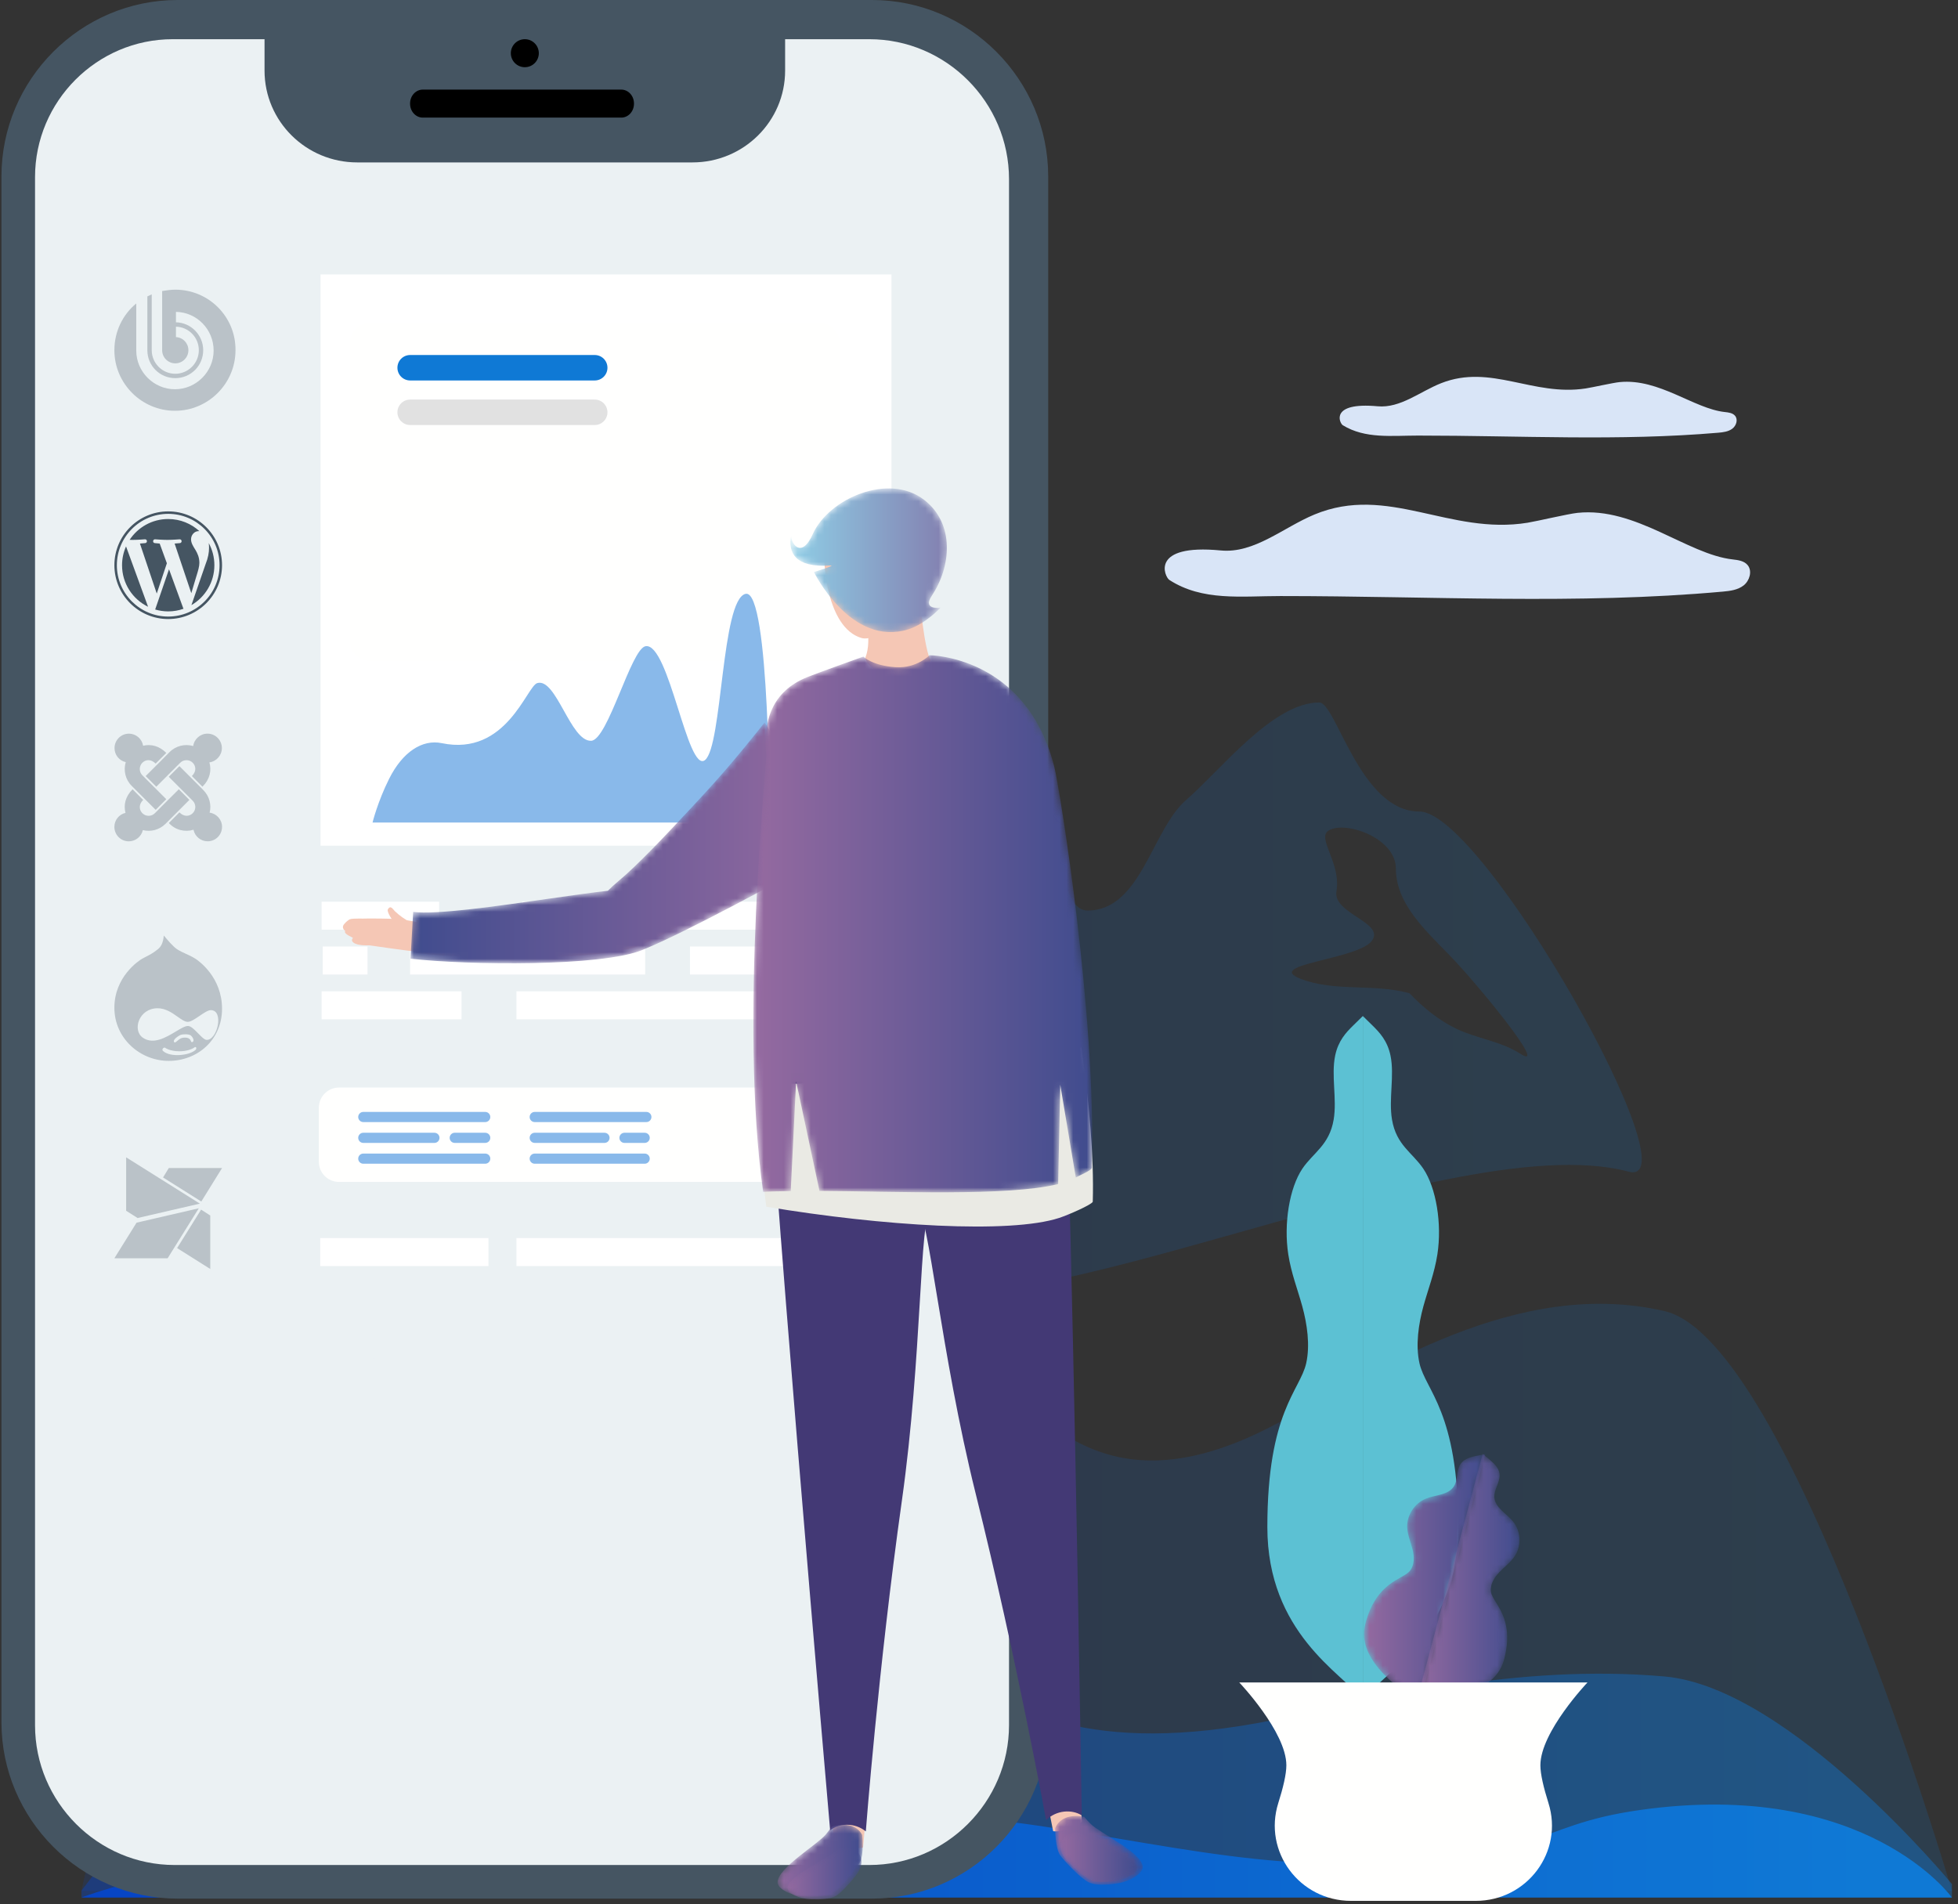 <svg width="291" height="283" viewBox="0 0 291 283" fill="none" xmlns="http://www.w3.org/2000/svg">
<rect x="0" y="0" width="291" height="283" fill="#333333" stroke="none"/>
<g id="Group 13">
<g id="Group 24">
<path id="Fill 3465" opacity="0.158" fill-rule="evenodd" clip-rule="evenodd" d="M137.981 190.031C127.87 175.663 117.003 162.138 95.353 163.174C36.102 166.008 12.102 281.008 12.102 281.008L290.102 281.007C290.102 281.007 266.034 199.183 247.402 194.858C225.524 189.782 204.794 203.642 189.417 211.751C161.802 226.314 150.747 208.173 137.981 190.031Z" fill="url(#paint0_linear_2468_2108)"/>
<path id="Fill 3464" opacity="0.158" fill-rule="evenodd" clip-rule="evenodd" d="M225.929 156.591C223.025 154.722 219.55 154.378 216.456 152.896C213.828 151.638 211.494 149.721 209.489 147.618C204.187 146.128 198.412 147.463 193.265 145.454C187.762 143.305 201.87 142.622 203.908 139.796C205.855 137.092 198.06 135.781 198.624 132.477C199.349 128.229 195.631 124.562 197.465 123.431C199.911 121.922 207.458 124.51 207.458 129.087C207.458 134.27 211.772 138.202 215.481 142.017C219.691 146.348 230.4 159.47 225.929 156.591ZM134.113 135.669C128.409 135.16 123.87 131.206 118.202 132.486C111.543 133.989 85.973 126.281 94.852 124.766C102.242 123.503 109.022 120.146 116.385 118.81C119.132 118.309 138.457 102.67 138.457 120.543C138.457 122.593 133.165 123.735 134.686 125.116C148.637 137.795 139.263 136.13 134.113 135.669ZM72.879 90.792C71 96.905 76.802 105.692 76.256 111.925C75.071 125.39 67.013 134.469 54.937 132.803C51.255 132.295 49.635 128.228 50.069 124.383C50.829 117.677 56.815 114.652 59.611 108.854C62.322 103.23 61.988 95.408 62.143 89.147C62.384 79.517 83 67 83 67C83 67 74.535 85.402 72.879 90.792ZM210.963 120.609C202.109 120.609 198.594 104.401 196.061 104.401C189.172 104.401 181.413 114.458 176.294 118.884C171.176 123.31 169.58 135.321 161.636 135.321C156.156 135.321 158.461 116.278 145.34 108.129C143.182 106.788 127.518 94.451 125.397 93.058C123.179 91.602 112.213 86.144 110.505 84.156C104.371 77.017 89.524 50 79.889 50C74.263 50 52.104 93.248 47.37 94.479C44.452 95.237 41.352 94.801 38.342 95.052C27.403 95.96 13.127 135.8 10.399 146.383C8.613 153.308 -1.764 182.916 12.133 179.034C53.696 167.419 82.319 118.972 132.536 188.432C143.236 203.231 214.468 166.737 242.026 174.126C252.157 176.841 220.466 120.609 210.963 120.609Z" fill="url(#paint1_linear_2468_2108)"/>
<path id="Fill 4060" fill-rule="evenodd" clip-rule="evenodd" d="M257.529 83.143C250.742 82.384 243.115 75.31 234.447 76.22C233.04 76.369 228.429 77.461 227.033 77.687C215.438 79.573 206.262 71.94 195.359 76.465C190.697 78.4 186.425 82.289 181.428 81.807C170.849 80.786 173.085 85.734 173.787 86.187C178.711 89.375 184.505 88.583 190.305 88.583C212.683 88.583 234.312 89.887 256.044 87.925C257.133 87.826 258.279 87.683 259.151 86.996C260.02 86.309 260.45 84.889 259.758 84.011C259.24 83.355 258.339 83.234 257.529 83.143Z" fill="#D9E5F7"/>
<path id="Fill 4063" fill-rule="evenodd" clip-rule="evenodd" d="M256.356 61.237C251.754 60.749 246.582 56.202 240.705 56.787C239.75 56.881 236.622 57.584 235.676 57.729C227.812 58.943 221.589 54.036 214.196 56.944C211.034 58.188 208.138 60.689 204.748 60.38C197.575 59.722 199.091 62.902 199.566 63.195C202.905 65.244 206.835 64.734 210.768 64.734C225.944 64.734 240.612 65.574 255.35 64.312C256.087 64.249 256.866 64.156 257.455 63.714C258.047 63.274 258.338 62.361 257.868 61.795C257.518 61.372 256.906 61.296 256.356 61.237Z" fill="#D9E5F7"/>
<path id="Fill 3466" opacity="0.398" fill-rule="evenodd" clip-rule="evenodd" d="M137.981 247.313C127.87 241.835 117.141 237.071 95.353 237.071C43 237.071 12.102 281.008 12.102 281.008V282.008L290.102 282.007V280.008C290.102 280.008 266.034 250.803 247.402 249.155C225.524 247.218 204.794 252.504 189.417 255.596C161.802 261.149 150.747 254.232 137.981 247.313Z" fill="url(#paint2_linear_2468_2108)"/>
<path id="Fill 3683" fill-rule="evenodd" clip-rule="evenodd" d="M198.11 276.929C177.92 276.929 155.042 269.678 135.827 269.783C109.09 269.931 96.992 277.169 77.738 275.712C35.986 272.555 12.102 282.008 12.102 282.008H290.102C290.102 282.008 277.374 264.26 243.769 268.994C226.833 271.38 229.962 276.929 198.11 276.929Z" fill="url(#paint3_linear_2468_2108)"/>
<g id="Group 6">
<path id="Fill 505" fill-rule="evenodd" clip-rule="evenodd" d="M198.437 156.863C197.816 159.828 198.724 163.342 198.211 166.388C197.568 170.198 195.178 171.288 193.557 173.691C191.64 176.537 190.762 181.871 191.464 186.415C191.9 189.229 192.847 191.593 193.555 194.175C194.263 196.759 194.73 199.924 194.127 202.609C193.217 206.657 188.355 209.8 188.355 226.957C188.355 242.616 199.409 248.706 202.546 252.54V151L201.128 152.39C200.052 153.442 198.896 154.668 198.437 156.863Z" fill="#5CC1D3"/>
<path id="Fill 506" fill-rule="evenodd" clip-rule="evenodd" d="M211.536 194.175C212.244 191.593 213.191 189.229 213.627 186.415C214.329 181.871 213.451 176.537 211.533 173.691C209.913 171.288 207.521 170.198 206.88 166.388C206.367 163.342 207.275 159.828 206.654 156.863C206.195 154.668 205.036 153.442 203.964 152.39L202.545 151V252.54C205.679 248.706 216.735 242.616 216.735 226.957C216.735 209.8 211.871 206.657 210.964 202.609C210.361 199.924 210.828 196.759 211.536 194.175Z" fill="#5CC1D3"/>
<g id="Group 509">
<mask id="mask0_2468_2108" style="mask-type:luminance" maskUnits="userSpaceOnUse" x="202" y="216" width="19" height="38">
<path id="Clip 508" fill-rule="evenodd" clip-rule="evenodd" d="M217.148 217.471C216.404 218.441 216.733 219.906 216.06 220.927C215.215 222.206 213.346 222.151 211.917 222.726C210.225 223.409 209.061 225.202 209.139 227.007C209.189 228.121 209.66 229.17 209.93 230.254C210.203 231.339 210.241 232.59 209.538 233.463C208.474 234.778 204.58 235.008 202.919 241.315C201.404 247.069 208.976 251.409 210.92 253.414L220.748 216.097L219.566 216.338C218.672 216.52 217.7 216.751 217.148 217.471Z" fill="white"/>
</mask>
<g mask="url(#mask0_2468_2108)">
<path id="Fill 507" fill-rule="evenodd" clip-rule="evenodd" d="M217.148 217.471C216.404 218.441 216.733 219.906 216.06 220.927C215.215 222.206 213.346 222.151 211.917 222.726C210.225 223.409 209.061 225.202 209.139 227.007C209.189 228.121 209.66 229.17 209.93 230.254C210.203 231.339 210.241 232.59 209.538 233.463C208.474 234.778 204.58 235.008 202.919 241.315C201.404 247.069 208.976 251.409 210.92 253.414L220.748 216.097L219.566 216.338C218.672 216.52 217.7 216.751 217.148 217.471Z" fill="url(#paint4_linear_2468_2108)"/>
</g>
</g>
<g id="Group 512">
<mask id="mask1_2468_2108" style="mask-type:luminance" maskUnits="userSpaceOnUse" x="210" y="216" width="16" height="38">
<path id="Clip 511" fill-rule="evenodd" clip-rule="evenodd" d="M222.094 222.539C222.006 221.323 223.035 220.203 222.86 218.996C222.731 218.102 221.984 217.432 221.284 216.841L220.357 216.06L210.385 253.378C213.112 252.565 221.99 252.43 223.529 246.673C225.212 240.369 221.879 238.289 221.596 236.629C221.408 235.528 222.068 234.452 222.852 233.638C223.636 232.822 224.577 232.135 225.181 231.183C226.153 229.646 226.018 227.52 224.861 226.11C223.883 224.917 222.2 224.061 222.094 222.539Z" fill="white"/>
</mask>
<g mask="url(#mask1_2468_2108)">
<path id="Fill 510" fill-rule="evenodd" clip-rule="evenodd" d="M222.094 222.539C222.006 221.323 223.035 220.203 222.86 218.996C222.731 218.102 221.984 217.432 221.284 216.841L220.357 216.06L210.385 253.378C213.112 252.565 221.99 252.43 223.529 246.673C225.212 240.369 221.879 238.289 221.596 236.629C221.408 235.528 222.068 234.452 222.852 233.638C223.636 232.822 224.577 232.135 225.181 231.183C226.153 229.646 226.018 227.52 224.861 226.11C223.883 224.917 222.2 224.061 222.094 222.539Z" fill="url(#paint5_linear_2468_2108)"/>
</g>
</g>
<path id="Fill 513" fill-rule="evenodd" clip-rule="evenodd" d="M184.182 250.044C184.182 250.044 191.18 257.401 191.18 262.353C191.18 263.677 190.697 265.701 189.981 267.961C187.704 275.174 193.114 282.504 200.805 282.504H219.308C227.003 282.504 232.409 275.174 230.132 267.961C229.419 265.701 228.934 263.677 228.934 262.353C228.934 257.401 235.934 250.044 235.934 250.044H184.182Z" fill="#FFFFFE"/>
</g>
</g>
<g id="Group 23">
<path id="Fill 585" fill-rule="evenodd" clip-rule="evenodd" d="M129.596 0H26.401C11.998 0 0.216 11.8 0.216 26.224V255.942C0.216 270.364 11.999 282.168 26.403 282.168H129.599C144.003 282.168 155.785 270.364 155.785 255.942V26.228C155.785 11.803 144 0 129.596 0Z" fill="#455562"/>
<path id="Fill 586" fill-rule="evenodd" clip-rule="evenodd" d="M129.198 5.826H25.662C14.412 5.826 5.207 15.047 5.207 26.319V256.4C5.207 267.826 14.539 277.173 25.945 277.173H129.2C140.618 277.173 149.962 267.814 149.962 256.372V26.632C149.962 15.189 140.618 5.826 129.198 5.826Z" fill="#EBF1F3"/>
<path id="Fill 255" fill-rule="evenodd" clip-rule="evenodd" d="M119.141 175.655H50.385C48.728 175.655 47.385 174.313 47.385 172.655V164.629C47.385 162.973 48.728 161.629 50.385 161.629H119.141C120.798 161.629 122.141 162.973 122.141 164.629V172.655C122.141 174.313 120.798 175.655 119.141 175.655Z" fill="#FFFFFE"/>
<path id="Fill 257" fill-rule="evenodd" clip-rule="evenodd" d="M72.113 166.761H53.994C53.577 166.761 53.238 166.423 53.238 166.006C53.238 165.589 53.577 165.251 53.994 165.251H72.113C72.53 165.251 72.869 165.589 72.869 166.006C72.869 166.423 72.53 166.761 72.113 166.761Z" fill="#89B9EA"/>
<path id="Fill 258" fill-rule="evenodd" clip-rule="evenodd" d="M64.564 169.857H53.994C53.577 169.857 53.238 169.519 53.238 169.102C53.238 168.685 53.577 168.347 53.994 168.347H64.564C64.981 168.347 65.319 168.685 65.319 169.102C65.319 169.519 64.981 169.857 64.564 169.857Z" fill="#89B9EA"/>
<path id="Fill 259" fill-rule="evenodd" clip-rule="evenodd" d="M72.113 169.857H67.584C67.167 169.857 66.828 169.519 66.828 169.102C66.828 168.685 67.167 168.347 67.584 168.347H72.113C72.53 168.347 72.869 168.685 72.869 169.102C72.869 169.519 72.53 169.857 72.113 169.857Z" fill="#89B9EA"/>
<path id="Fill 260" fill-rule="evenodd" clip-rule="evenodd" d="M72.113 172.951H53.994C53.577 172.951 53.238 172.613 53.238 172.195C53.238 171.779 53.577 171.441 53.994 171.441H72.113C72.53 171.441 72.869 171.779 72.869 172.195C72.869 172.613 72.53 172.951 72.113 172.951Z" fill="#89B9EA"/>
<path id="Fill 261" fill-rule="evenodd" clip-rule="evenodd" d="M96.063 166.761H79.471C79.054 166.761 78.716 166.423 78.716 166.006C78.716 165.589 79.054 165.251 79.471 165.251H96.063C96.479 165.251 96.817 165.589 96.817 166.006C96.817 166.423 96.479 166.761 96.063 166.761Z" fill="#89B9EA"/>
<path id="Fill 262" fill-rule="evenodd" clip-rule="evenodd" d="M89.838 169.857H79.471C79.054 169.857 78.716 169.519 78.716 169.102C78.716 168.685 79.054 168.347 79.471 168.347H89.838C90.256 168.347 90.594 168.685 90.594 169.102C90.594 169.519 90.256 169.857 89.838 169.857Z" fill="#89B9EA"/>
<path id="Fill 263" fill-rule="evenodd" clip-rule="evenodd" d="M95.812 169.857H92.81C92.393 169.857 92.055 169.519 92.055 169.102C92.055 168.685 92.393 168.347 92.81 168.347H95.812C96.229 168.347 96.567 168.685 96.567 169.102C96.567 169.519 96.229 169.857 95.812 169.857Z" fill="#89B9EA"/>
<path id="Fill 264" fill-rule="evenodd" clip-rule="evenodd" d="M95.812 172.951H79.471C79.054 172.951 78.716 172.613 78.716 172.195C78.716 171.779 79.054 171.441 79.471 171.441H95.812C96.229 171.441 96.567 171.779 96.567 172.195C96.567 172.613 96.229 172.951 95.812 172.951Z" fill="#89B9EA"/>
<g id="bitrix" opacity="0.3">
<path id="graph_2_" d="M26.05 43.05C25.4 43.05 24.75 43.15 24.1 43.25V52.05C24.1 53.15 25 54 26.05 54C27.15 54 28 53.1 28 52.05C28 51 27.2 50.15 26.15 50.1V48.55C28.05 48.6 29.55 50.15 29.55 52.05C29.55 54 27.95 55.55 26.05 55.55C24.1 55.55 22.55 53.95 22.55 52.05V43.75C22.35 43.85 22.1 43.95 21.9 44.05V52.05C21.9 54.35 23.75 56.2 26.05 56.2C28.35 56.2 30.2 54.35 30.2 52.05C30.2 49.8 28.4 47.95 26.15 47.9V46.35C29.25 46.4 31.75 48.95 31.75 52.1C31.75 55.25 29.15 57.85 26 57.85C22.85 57.85 20.25 55.25 20.25 52.1V45.1C18.25 46.75 17 49.25 17 52.05C17 57 21.05 61.05 26 61.05C30.95 61.05 35 57 35 52.05C35.05 47.1 31.05 43.05 26.05 43.05Z" fill="#455562"/>
</g>
<g id="wordpress-brands">
<path id="Shape" fill-rule="evenodd" clip-rule="evenodd" d="M33 84C33 88.413 29.41 92 25 92C20.587 92 17 88.41 17 84C17 79.587 20.587 76 25 76C29.41 76 33 79.587 33 84ZM29.068 81.761C29.329 82.219 29.632 82.806 29.632 83.655C29.632 84.193 29.442 84.81 29.187 85.64L29.116 85.871L28.432 88.158L25.952 80.781C26.364 80.758 26.735 80.716 26.735 80.716C27.103 80.674 27.061 80.129 26.69 80.152C26.69 80.152 25.577 80.239 24.861 80.239C24.187 80.239 23.055 80.152 23.055 80.152C22.687 80.129 22.642 80.694 23.013 80.716C23.013 80.716 23.361 80.758 23.732 80.781L24.8 83.71L23.297 88.213L20.797 80.781C21.21 80.758 21.581 80.716 21.581 80.716C21.948 80.674 21.907 80.129 21.535 80.152C21.535 80.152 20.423 80.239 19.706 80.239C19.577 80.239 19.426 80.236 19.265 80.229C20.494 78.365 22.603 77.135 25 77.135C26.787 77.135 28.413 77.819 29.636 78.939L29.627 78.938L29.627 78.938C29.598 78.935 29.572 78.932 29.545 78.932C28.871 78.932 28.393 79.519 28.393 80.152C28.393 80.675 28.674 81.127 28.992 81.64L29.068 81.761ZM22.006 90.174L18.732 81.207C18.352 82.061 18.139 83.003 18.139 84C18.139 86.716 19.716 89.064 22.006 90.174ZM25.119 84.6L23.061 90.584C23.677 90.764 24.326 90.865 25 90.865C25.8 90.865 26.564 90.726 27.277 90.474C27.258 90.445 27.242 90.413 27.229 90.381L25.119 84.6ZM31.068 81.413C31.068 81.158 31.052 80.926 31.023 80.707C31.558 81.684 31.861 82.806 31.861 84C31.861 86.532 30.49 88.742 28.448 89.932L30.545 83.871C30.939 82.89 31.068 82.11 31.068 81.413ZM25 76.368C29.206 76.368 32.632 79.79 32.632 84C32.632 88.21 29.21 91.632 25 91.632C20.794 91.632 17.368 88.21 17.368 84C17.368 79.79 20.79 76.368 25 76.368Z" fill="#455562"/>
</g>
<g id="joomla-brands" opacity="0.3">
<path id="Shape_2" fill-rule="evenodd" clip-rule="evenodd" d="M23.229 116.922L21.646 115.339L22.17 114.818C23.215 113.777 24.651 112.349 25.204 111.772C26.154 110.822 27.507 110.522 28.714 110.875C28.861 109.836 29.757 109.032 30.839 109.032C32.018 109.032 32.975 109.993 32.975 111.179C32.975 112.261 32.164 113.157 31.121 113.304C31.464 114.504 31.204 115.804 30.089 116.918L28.518 115.336C29.25 114.607 29.1 113.814 28.643 113.357C28.132 112.847 27.3 112.847 26.789 113.357C26.432 113.718 23.587 116.564 23.229 116.921L23.229 116.922ZM19.157 109.036C17.979 109.036 17.021 109.993 17.021 111.182C17.021 112.204 17.729 113.057 18.689 113.264C18.325 114.482 18.618 115.85 19.575 116.797C20.282 117.502 20.498 117.72 20.693 117.917L20.693 117.917L20.693 117.917L20.694 117.917C20.993 118.219 21.245 118.474 23.139 120.357L24.711 118.775L21.157 115.222C20.646 114.711 20.646 113.868 21.157 113.357C21.614 112.9 22.404 112.75 23.136 113.482L24.718 111.9C23.668 110.85 22.436 110.557 21.271 110.829C21.104 109.818 20.229 109.036 19.157 109.036ZM31.157 120.775C31.45 119.607 31.125 118.329 30.218 117.422C30.168 117.37 30.133 117.333 30.102 117.302C30.084 117.282 30.067 117.265 30.05 117.247C29.918 117.111 29.784 116.977 28.597 115.792C28.134 115.329 27.511 114.706 26.664 113.861L25.082 115.443L28.643 119.004C29.154 119.514 29.154 120.347 28.643 120.857C28.186 121.314 27.393 121.464 26.664 120.732L25.093 122.314C26.079 123.393 27.521 123.7 28.761 123.314C28.957 124.293 29.821 125.032 30.864 125.032C32.043 125.032 33 124.075 33 122.886C33 121.807 32.196 120.922 31.157 120.775ZM26.575 117.297L28.146 118.879C26.346 120.679 25.822 121.206 25.48 121.551C25.23 121.803 25.077 121.956 24.593 122.439C23.675 123.347 22.396 123.661 21.229 123.368C21.011 124.329 20.157 125.036 19.136 125.036C17.957 125.036 17 124.079 17 122.889C17 121.879 17.696 121.025 18.65 120.811C18.346 119.629 18.625 118.379 19.704 117.3L21.275 118.882C20.557 119.6 20.693 120.382 21.161 120.861C21.671 121.372 22.504 121.372 23.014 120.861C23.669 120.205 23.899 119.971 24.09 119.776C24.413 119.448 24.623 119.235 26.575 117.297Z" fill="#455562"/>
</g>
<g id="drupal-brands" opacity="0.3">
<path id="Shape_3" fill-rule="evenodd" clip-rule="evenodd" d="M27.652 141.764C28.088 141.962 28.529 142.162 28.979 142.445C29.542 142.791 33 145.237 33 149.916C33 154.583 29.312 157.666 25.075 157.666C20.825 157.666 17 154.32 17 149.77C17 145.229 20.542 142.791 21.2 142.445C21.373 142.352 21.536 142.268 21.694 142.187L21.694 142.187C22.245 141.904 22.739 141.65 23.429 141.1C23.867 140.754 24.233 140.258 24.346 139.037C24.979 139.8 25.742 140.683 26.283 141.05C26.737 141.349 27.192 141.555 27.652 141.764ZM24.221 156.187C25.329 157.208 28.246 156.85 29.083 156.012C29.258 155.837 29.163 155.466 28.908 155.658C28.554 155.92 27.762 156.241 26.637 156.241C25.2 156.241 24.492 155.687 24.492 155.687C24.233 155.687 24.021 155.987 24.221 156.187ZM26.812 153.82C27.175 153.67 28.021 153.662 28.346 153.875C28.517 153.991 29.017 154.658 28.604 154.862C28.468 154.93 28.43 154.846 28.373 154.718C28.282 154.517 28.144 154.208 27.5 154.208C26.945 154.208 26.729 154.386 26.469 154.599C26.443 154.621 26.416 154.644 26.387 154.666C26.096 154.916 25.979 155 25.879 154.862C25.629 154.52 26.542 153.933 26.812 153.82ZM29.483 153.611C29.942 154.081 30.372 154.522 30.667 154.541C32.296 154.679 33.354 150.125 31.325 150.125C30.913 150.125 30.291 150.548 29.661 150.977C29.018 151.415 28.365 151.86 27.917 151.866C27.489 151.875 26.992 151.524 26.409 151.112C25.59 150.532 24.601 149.833 23.396 149.845C20.629 149.862 19.621 153.12 21.238 154.229C22.81 155.292 24.672 154.175 26.127 153.302C26.878 152.851 27.52 152.466 27.958 152.479C28.393 152.494 28.956 153.072 29.483 153.611Z" fill="#455562"/>
</g>
<g id="modx-brands" opacity="0.3">
<path id="Shape_4" fill-rule="evenodd" clip-rule="evenodd" d="M29.704 178.881L18.748 172V179.944L20.452 181.019L29.704 178.881ZM25.085 173.593H33L29.919 178.567L24.233 174.993L25.085 173.593ZM31.248 180.648L29.889 179.77L26.322 185.489L31.248 188.593V180.648ZM17 187L20.296 181.711L29.544 179.574L24.915 187H17Z" fill="#455562"/>
</g>
<g id="Group 15">
<path id="Fill 589" fill-rule="evenodd" clip-rule="evenodd" d="M47.635 125.685H132.491V40.785H47.635V125.685Z" fill="white"/>
<path id="Fill 245" fill-rule="evenodd" clip-rule="evenodd" d="M121.819 98.233H55C53.344 98.233 52 96.891 52 95.233V51C52 49.343 53.344 48 55 48H121.819C123.477 48 124.819 49.343 124.819 51V95.233C124.819 96.891 123.477 98.233 121.819 98.233Z" fill="#FFFFFE"/>
<path id="Fill 246" fill-rule="evenodd" clip-rule="evenodd" d="M55.368 122.241H114.368C114.368 122.241 114.427 87.437 110.811 88.255C107.195 89.075 107.376 110.913 104.777 112.96C102.178 115.007 99.433 95.489 95.953 96.035C93.793 96.373 90.357 109.983 87.862 110.093C84.787 110.229 82.663 100.676 79.846 101.52C78.273 101.992 75.266 112.45 65.658 110.447C62.752 109.842 59.824 111.759 57.831 115.746C56.12 119.165 55.368 122.241 55.368 122.241Z" fill="#89B9EA"/>
<path id="Fill 247" fill-rule="evenodd" clip-rule="evenodd" d="M88.389 56.545H60.957C59.912 56.545 59.065 55.698 59.065 54.653C59.065 53.608 59.912 52.761 60.957 52.761H88.389C89.434 52.761 90.281 53.608 90.281 54.653C90.281 55.698 89.434 56.545 88.389 56.545Z" fill="#0F79D5"/>
<path id="Fill 248" fill-rule="evenodd" clip-rule="evenodd" d="M88.389 63.167H60.957C59.912 63.167 59.065 62.319 59.065 61.274C59.065 60.23 59.912 59.383 60.957 59.383H88.389C89.434 59.383 90.281 60.23 90.281 61.274C90.281 62.319 89.434 63.167 88.389 63.167Z" fill="#E1E1E1"/>
<path id="Fill 590" fill-rule="evenodd" clip-rule="evenodd" d="M47.795 138.171H65.265V134.009H47.795V138.171Z" fill="white"/>
<path id="Fill 591" fill-rule="evenodd" clip-rule="evenodd" d="M77.585 138.171H115.853V134.009H77.585V138.171Z" fill="white"/>
<path id="Fill 592" fill-rule="evenodd" clip-rule="evenodd" d="M120.844 138.171H129.164V134.009H120.844V138.171Z" fill="#EBEBEB"/>
<path id="Fill 593" fill-rule="evenodd" clip-rule="evenodd" d="M102.542 144.83H129.164V140.668H102.542V144.83Z" fill="white"/>
<path id="Fill 594" fill-rule="evenodd" clip-rule="evenodd" d="M47.963 144.83H54.618V140.668H47.963V144.83Z" fill="white"/>
<path id="Fill 595" fill-rule="evenodd" clip-rule="evenodd" d="M60.946 144.83H95.887V140.668H60.946V144.83Z" fill="white"/>
<path id="Fill 596" fill-rule="evenodd" clip-rule="evenodd" d="M47.795 151.488H68.593V147.326H47.795V151.488Z" fill="white"/>
<path id="Fill 596 Copy" fill-rule="evenodd" clip-rule="evenodd" d="M47.593 188.162H72.593V184H47.593V188.162Z" fill="white"/>
<path id="Fill 597" fill-rule="evenodd" clip-rule="evenodd" d="M76.753 151.488H128.332V147.326H76.753V151.488Z" fill="white"/>
<path id="Fill 597 Copy" fill-rule="evenodd" clip-rule="evenodd" d="M76.753 188.162H128.332V184H76.753V188.162Z" fill="white"/>
</g>
<path id="Fill 610" fill-rule="evenodd" clip-rule="evenodd" d="M73.009 97.844L73.009 97.802L73.009 97.76V97.844Z" fill="#433975"/>
<path id="Fill 613" fill-rule="evenodd" clip-rule="evenodd" d="M55.537 201.9L55.54 201.845L55.537 201.792V201.9Z" fill="#433975"/>
<path id="Fill 632" fill-rule="evenodd" clip-rule="evenodd" d="M39.316 10.491C39.316 18.028 45.484 24.138 53.095 24.138H102.907C110.517 24.138 116.685 18.028 116.685 10.491V4.994H39.316V10.491Z" fill="#455562"/>
<path id="Fill 633" fill-rule="evenodd" clip-rule="evenodd" d="M92.33 13.317H62.837C61.794 13.317 60.946 14.24 60.946 15.378V15.419C60.946 16.557 61.794 17.479 62.837 17.479H92.33C93.377 17.479 94.223 16.557 94.223 15.419V15.378C94.223 14.24 93.377 13.317 92.33 13.317Z" fill="black"/>
<path id="Fill 634" fill-rule="evenodd" clip-rule="evenodd" d="M78.002 5.826C76.85 5.826 75.921 6.759 75.921 7.907C75.921 9.056 76.85 9.988 78.002 9.988C79.152 9.988 80.08 9.056 80.08 7.907C80.08 6.759 79.152 5.826 78.002 5.826Z" fill="black"/>
<g id="Group 14">
<path id="Fill 639" fill-rule="evenodd" clip-rule="evenodd" d="M143.306 203.094C143.407 206.222 156.515 272.127 156.515 272.127C156.574 272.258 159.252 272.253 160.777 270.724C160.777 270.724 157.738 205.174 157.715 203.814C156.708 205.026 145.241 204.278 143.306 203.094Z" fill="#F5C7B5"/>
<path id="Fill 640" fill-rule="evenodd" clip-rule="evenodd" d="M153.75 171.102C147.781 172.588 141.851 174.074 135.819 175.083L136.247 179.199C138.077 180.364 139.737 200.827 145.02 222.035C151.137 246.604 155.472 270.515 155.472 270.515C156.985 268.993 159.323 268.872 160.777 269.802C160.777 269.802 159.719 202.879 158.72 169.8C157.143 170.256 155.49 170.668 153.75 171.102Z" fill="#433975"/>
<g id="Group 643">
<mask id="mask2_2468_2108" style="mask-type:luminance" maskUnits="userSpaceOnUse" x="156" y="269" width="14" height="12">
<path id="Clip 642" fill-rule="evenodd" clip-rule="evenodd" d="M162.116 271.077C161.41 270.373 161.145 270.013 161.145 270.013C161.145 270.013 157.83 269.2 156.81 271.722C156.81 271.722 156.815 274.69 157.584 275.761C158.027 276.376 160.564 279.156 161.812 279.746C162.811 280.221 164.367 280.159 166.119 279.896C167.873 279.631 169.936 278.442 169.83 277.376C169.617 275.267 163.472 272.433 162.116 271.077Z" fill="white"/>
</mask>
<g mask="url(#mask2_2468_2108)">
<path id="Fill 641" fill-rule="evenodd" clip-rule="evenodd" d="M162.116 271.077C161.41 270.373 161.145 270.013 161.145 270.013C161.145 270.013 157.83 269.2 156.81 271.722C156.81 271.722 156.815 274.69 157.584 275.761C158.027 276.376 160.564 279.156 161.812 279.746C162.811 280.221 164.367 280.159 166.119 279.896C167.873 279.631 169.936 278.442 169.83 277.376C169.617 275.267 163.472 272.433 162.116 271.077Z" fill="url(#paint6_linear_2468_2108)"/>
</g>
</g>
<g id="Group 646">
<mask id="mask3_2468_2108" style="mask-type:luminance" maskUnits="userSpaceOnUse" x="157" y="272" width="13" height="8">
<path id="Clip 645" fill-rule="evenodd" clip-rule="evenodd" d="M161.083 272.699C159.304 271.527 156.246 273.546 158.317 276.254C158.696 276.748 160.919 278.95 162.01 279.42C162.883 279.795 164.239 279.744 165.771 279.536C167.301 279.327 169.103 278.382 169.01 277.537C168.825 275.863 162.918 273.905 161.083 272.699Z" fill="white"/>
</mask>
<g mask="url(#mask3_2468_2108)">
<path id="Fill 644" fill-rule="evenodd" clip-rule="evenodd" d="M161.083 272.699C159.304 271.527 156.246 273.546 158.317 276.254C158.696 276.748 160.919 278.95 162.01 279.42C162.883 279.795 164.239 279.744 165.771 279.536C167.301 279.327 169.103 278.382 169.01 277.537C168.825 275.863 162.918 273.905 161.083 272.699Z" fill="url(#paint7_linear_2468_2108)"/>
</g>
</g>
<path id="Fill 647" fill-rule="evenodd" clip-rule="evenodd" d="M57.661 135.114C57.387 135.477 58.502 137.147 58.888 137.326C59.931 137.437 59.983 136.743 60.946 137.009C60.139 136.64 59.358 136.052 58.682 135.416C58.331 135.038 58.044 134.512 57.661 135.114Z" fill="#F5C7B5"/>
<path id="Fill 648" fill-rule="evenodd" clip-rule="evenodd" d="M59.037 136.608C57.732 136.482 54.786 136.507 54.579 136.509C53.981 136.546 52.469 136.458 52.026 136.613C51.744 136.711 51.095 137.277 50.99 137.611C50.851 138.053 51.303 138.34 51.303 138.34C51.005 138.869 52.546 139.303 52.442 139.416C52.02 139.885 52.575 140.568 54.88 140.496C55.018 140.492 60.72 141.362 62.565 141.5C62.748 140.445 62.323 137.113 62.266 137.093C61.245 136.865 60.14 136.705 59.037 136.608Z" fill="#F5C7B5"/>
<path id="Fill 649" fill-rule="evenodd" clip-rule="evenodd" d="M94.822 133.351C94.445 133.227 94.081 133.171 93.779 133.177C88.213 133.309 67.698 137.538 61.88 136.71C62.024 138.704 62.014 140.375 61.778 141.625C71.374 142.789 95.579 142.863 97.086 139.143C98.466 135.734 96.491 133.894 94.822 133.351Z" fill="#F5C7B5"/>
<path id="Fill 650" fill-rule="evenodd" clip-rule="evenodd" d="M113.764 110.728C109.546 113.776 98.93 126.815 92.659 132.081C84.966 138.541 92.209 141.613 95.168 140.412C102.962 137.246 122.84 124.846 121.623 120.627C121.095 118.798 114.53 110.177 113.764 110.728Z" fill="#F5C7B5"/>
<g id="Group 653">
<mask id="mask4_2468_2108" style="mask-type:luminance" maskUnits="userSpaceOnUse" x="61" y="107" width="62" height="37">
<path id="Clip 652" fill-rule="evenodd" clip-rule="evenodd" d="M113.616 107.401C109.301 112.825 106.864 115.64 102.911 119.873C98.939 124.129 94.832 128.531 91.772 131.066C91.245 131.504 90.773 131.939 90.34 132.385C87.949 132.644 84.744 133.105 81.364 133.591C73.977 134.653 64.786 135.977 61.404 135.52L61.011 142.477C69.476 143.451 89.513 143.691 95.538 141.156C101.827 138.611 116.641 130.569 122.233 127.396C123.952 126.42 113.877 107.075 113.616 107.401Z" fill="white"/>
</mask>
<g mask="url(#mask4_2468_2108)">
<path id="Fill 651" fill-rule="evenodd" clip-rule="evenodd" d="M113.616 107.401C109.301 112.825 106.864 115.64 102.911 119.873C98.939 124.129 94.832 128.531 91.772 131.066C91.245 131.504 90.773 131.939 90.34 132.385C87.949 132.644 84.744 133.105 81.364 133.591C73.977 134.653 64.786 135.977 61.404 135.52L61.011 142.477C69.476 143.451 89.513 143.691 95.538 141.156C101.827 138.611 116.641 130.569 122.233 127.396C123.952 126.42 113.877 107.075 113.616 107.401Z" fill="url(#paint8_linear_2468_2108)"/>
</g>
</g>
<path id="Fill 654" fill-rule="evenodd" clip-rule="evenodd" d="M120.013 206.139C120.134 207.507 123.92 273.592 123.92 273.592C125.584 274.969 128.223 274.697 128.269 274.559C128.269 274.559 134.376 207.074 134.149 203.927C132.363 205.312 121.132 207.254 120.013 206.139Z" fill="#F5C7B5"/>
<path id="Fill 655" fill-rule="evenodd" clip-rule="evenodd" d="M114.22 154.817C113.577 159.48 123.376 272.024 123.376 272.024C124.715 270.954 127.03 270.828 128.678 272.179C128.678 272.179 130.512 248.03 134.036 223.042C137.08 201.474 136.628 181.019 138.315 179.672V156.812C129.657 157.388 117.091 156.09 114.22 154.817Z" fill="#433975"/>
<path id="Fill 656" fill-rule="evenodd" clip-rule="evenodd" d="M145.646 159.703C136.895 160.802 128.125 160.854 119.326 161.035C117.295 161.076 115.304 161.113 113.357 161.042C113.578 168.397 112.98 172.899 113.889 179.339C131.187 182.221 150.089 183.388 157.41 181.007C158.73 180.579 162.236 179.046 162.409 178.604C162.605 171.831 161.869 163.752 160.704 155.65C156.107 157.693 151.062 159.024 145.646 159.703Z" fill="#EAEAE4"/>
<path id="Fill 657" fill-rule="evenodd" clip-rule="evenodd" d="M136.805 86.564C136.213 87.013 130.081 90.517 128.332 90.242C128.345 90.742 129.741 94.915 128.607 97.761C129.092 100.409 136.352 102.632 138.315 98.15C137.501 96.871 136.458 89.004 136.805 86.564Z" fill="#F5C7B5"/>
<path id="Fill 658" fill-rule="evenodd" clip-rule="evenodd" d="M129.645 78.279C126.412 78.049 123.281 78.819 122.564 81.965C122.306 83.092 122.764 93.269 128.031 94.816C130.26 95.47 134.541 91.549 134.721 88.875L134.969 85.192C135.206 81.647 133.119 78.528 129.645 78.279Z" fill="#F5C7B5"/>
<g id="Group 661">
<mask id="mask5_2468_2108" style="mask-type:luminance" maskUnits="userSpaceOnUse" x="111" y="97" width="52" height="81">
<path id="Clip 660" fill-rule="evenodd" clip-rule="evenodd" d="M138.138 97.381C138.138 97.381 136.24 99.356 133.113 99.156C129.633 98.934 128.322 97.579 128.322 97.579C128.322 97.579 121.826 99.896 120.024 100.612C114.619 102.76 113.405 107.304 113.871 112.204C113.986 113.394 109.859 152.002 113.419 177.128C114.263 177.069 116.45 177.035 117.52 177.011L118.319 160.706L121.79 176.987C132.938 177.047 149.756 177.825 157.263 175.975L157.576 161.203L159.885 175.001C160.452 174.664 162.109 174.017 162.28 173.573C162.957 150.463 157.419 116.864 156.71 114.035C152.531 97.381 138.138 97.381 138.138 97.381Z" fill="white"/>
</mask>
<g mask="url(#mask5_2468_2108)">
<path id="Fill 659" fill-rule="evenodd" clip-rule="evenodd" d="M138.138 97.381C138.138 97.381 136.24 99.356 133.113 99.156C129.633 98.934 128.322 97.579 128.322 97.579C128.322 97.579 121.826 99.896 120.024 100.612C114.619 102.76 113.405 107.304 113.871 112.204C113.986 113.394 109.859 152.002 113.419 177.128C114.263 177.069 116.45 177.035 117.52 177.011L118.319 160.706L121.79 176.987C132.938 177.047 149.756 177.825 157.263 175.975L157.576 161.203L159.885 175.001C160.452 174.664 162.109 174.017 162.28 173.573C162.957 150.463 157.419 116.864 156.71 114.035C152.531 97.381 138.138 97.381 138.138 97.381Z" fill="url(#paint9_linear_2468_2108)"/>
</g>
</g>
<g id="Group 664">
<mask id="mask6_2468_2108" style="mask-type:luminance" maskUnits="userSpaceOnUse" x="115" y="271" width="14" height="11">
<path id="Clip 663" fill-rule="evenodd" clip-rule="evenodd" d="M123.597 271.479C123.597 271.479 123.366 271.865 122.726 272.639C121.49 274.137 115.568 277.616 115.568 279.737C115.568 280.807 117.774 281.77 119.573 281.842C121.371 281.915 122.948 281.812 123.911 281.233C125.11 280.51 127.394 277.473 127.779 276.813C128.448 275.665 128.15 272.712 128.15 272.712C126.861 270.315 123.597 271.479 123.597 271.479Z" fill="white"/>
</mask>
<g mask="url(#mask6_2468_2108)">
<path id="Fill 662" fill-rule="evenodd" clip-rule="evenodd" d="M123.597 271.479C123.597 271.479 123.366 271.865 122.726 272.639C121.49 274.137 115.568 277.616 115.568 279.737C115.568 280.807 117.774 281.77 119.573 281.842C121.371 281.915 122.948 281.812 123.911 281.233C125.11 280.51 127.394 277.473 127.779 276.813C128.448 275.665 128.15 272.712 128.15 272.712C126.861 270.315 123.597 271.479 123.597 271.479Z" fill="url(#paint10_linear_2468_2108)"/>
</g>
</g>
<g id="Group 667">
<mask id="mask7_2468_2108" style="mask-type:luminance" maskUnits="userSpaceOnUse" x="117" y="274" width="12" height="9">
<path id="Clip 666" fill-rule="evenodd" clip-rule="evenodd" d="M124.381 275.006C122.689 276.386 117.029 278.909 117.029 280.595C117.029 281.445 118.924 282.208 120.469 282.265C122.016 282.325 123.371 282.244 124.199 281.782C125.228 281.209 127.202 278.802 127.522 278.272C129.287 275.377 126.022 273.669 124.381 275.006Z" fill="white"/>
</mask>
<g mask="url(#mask7_2468_2108)">
<path id="Fill 665" fill-rule="evenodd" clip-rule="evenodd" d="M124.381 275.006C122.689 276.386 117.029 278.909 117.029 280.595C117.029 281.445 118.924 282.208 120.469 282.265C122.016 282.325 123.371 282.244 124.199 281.782C125.228 281.209 127.202 278.802 127.522 278.272C129.287 275.377 126.022 273.669 124.381 275.006Z" fill="url(#paint11_linear_2468_2108)"/>
</g>
</g>
<g id="Group 670">
<mask id="mask8_2468_2108" style="mask-type:luminance" maskUnits="userSpaceOnUse" x="117" y="72" width="24" height="22">
<path id="Clip 669" fill-rule="evenodd" clip-rule="evenodd" d="M137.335 74.277C132.072 70.218 123.153 74.097 120.797 79.368C119.041 83.301 117.427 80.56 117.599 79.516C117.064 82.132 118.186 84.404 123.376 84.042C124.466 83.967 120.962 85.009 120.962 85.009C120.962 85.009 126.457 96.233 135.023 93.521C137.57 92.714 139.794 90.299 139.794 90.299C139.794 90.299 137.018 90.737 138.488 88.538C141.339 84.271 141.983 77.859 137.335 74.277Z" fill="white"/>
</mask>
<g mask="url(#mask8_2468_2108)">
<path id="Fill 668" fill-rule="evenodd" clip-rule="evenodd" d="M137.335 74.277C132.072 70.218 123.153 74.097 120.797 79.368C119.041 83.301 117.427 80.56 117.599 79.516C117.064 82.132 118.186 84.404 123.376 84.042C124.466 83.967 120.962 85.009 120.962 85.009C120.962 85.009 126.457 96.233 135.023 93.521C137.57 92.714 139.794 90.299 139.794 90.299C139.794 90.299 137.018 90.737 138.488 88.538C141.339 84.271 141.983 77.859 137.335 74.277Z" fill="url(#paint12_linear_2468_2108)"/>
</g>
</g>
</g>
</g>
</g>
<defs>
<linearGradient id="paint0_linear_2468_2108" x1="20.206" y1="238.704" x2="276.797" y2="238.704" gradientUnits="userSpaceOnUse">
<stop stop-color="#0745C5"/>
<stop offset="1" stop-color="#0F79D5"/>
</linearGradient>
<linearGradient id="paint1_linear_2468_2108" x1="11.968" y1="141.045" x2="232.562" y2="141.045" gradientUnits="userSpaceOnUse">
<stop stop-color="#0745C5"/>
<stop offset="1" stop-color="#0F79D5"/>
</linearGradient>
<linearGradient id="paint2_linear_2468_2108" x1="20.206" y1="265.883" x2="276.797" y2="265.883" gradientUnits="userSpaceOnUse">
<stop stop-color="#0745C5"/>
<stop offset="1" stop-color="#0F79D5"/>
</linearGradient>
<linearGradient id="paint3_linear_2468_2108" x1="20.206" y1="276.98" x2="276.797" y2="276.98" gradientUnits="userSpaceOnUse">
<stop stop-color="#0745C5"/>
<stop offset="1" stop-color="#0F79D5"/>
</linearGradient>
<linearGradient id="paint4_linear_2468_2108" x1="202.72" y1="253.414" x2="220.749" y2="253.414" gradientUnits="userSpaceOnUse">
<stop stop-color="#956AA0"/>
<stop offset="1" stop-color="#404C8E"/>
</linearGradient>
<linearGradient id="paint5_linear_2468_2108" x1="210.385" y1="253.378" x2="225.829" y2="253.378" gradientUnits="userSpaceOnUse">
<stop stop-color="#956AA0"/>
<stop offset="1" stop-color="#404C8E"/>
</linearGradient>
<linearGradient id="paint6_linear_2468_2108" x1="156.81" y1="280.098" x2="169.833" y2="280.098" gradientUnits="userSpaceOnUse">
<stop stop-color="#956AA0"/>
<stop offset="1" stop-color="#404C8E"/>
</linearGradient>
<linearGradient id="paint7_linear_2468_2108" x1="157.624" y1="279.698" x2="169.014" y2="279.698" gradientUnits="userSpaceOnUse">
<stop stop-color="#956AA0"/>
<stop offset="1" stop-color="#404C8E"/>
</linearGradient>
<linearGradient id="paint8_linear_2468_2108" x1="61.011" y1="143.164" x2="122.43" y2="143.164" gradientUnits="userSpaceOnUse">
<stop stop-color="#404C8E"/>
<stop offset="1" stop-color="#956AA0"/>
</linearGradient>
<linearGradient id="paint9_linear_2468_2108" x1="111.968" y1="177.2" x2="162.338" y2="177.2" gradientUnits="userSpaceOnUse">
<stop stop-color="#956AA0"/>
<stop offset="1" stop-color="#404C8E"/>
</linearGradient>
<linearGradient id="paint10_linear_2468_2108" x1="115.568" y1="281.862" x2="128.216" y2="281.862" gradientUnits="userSpaceOnUse">
<stop stop-color="#956AA0"/>
<stop offset="1" stop-color="#404C8E"/>
</linearGradient>
<linearGradient id="paint11_linear_2468_2108" x1="117.029" y1="282.283" x2="128.031" y2="282.283" gradientUnits="userSpaceOnUse">
<stop stop-color="#956AA0"/>
<stop offset="1" stop-color="#404C8E"/>
</linearGradient>
<linearGradient id="paint12_linear_2468_2108" x1="117.478" y1="93.944" x2="140.727" y2="93.944" gradientUnits="userSpaceOnUse">
<stop stop-color="#8FCEE6"/>
<stop offset="1" stop-color="#8380B0"/>
</linearGradient>
</defs>
</svg>
